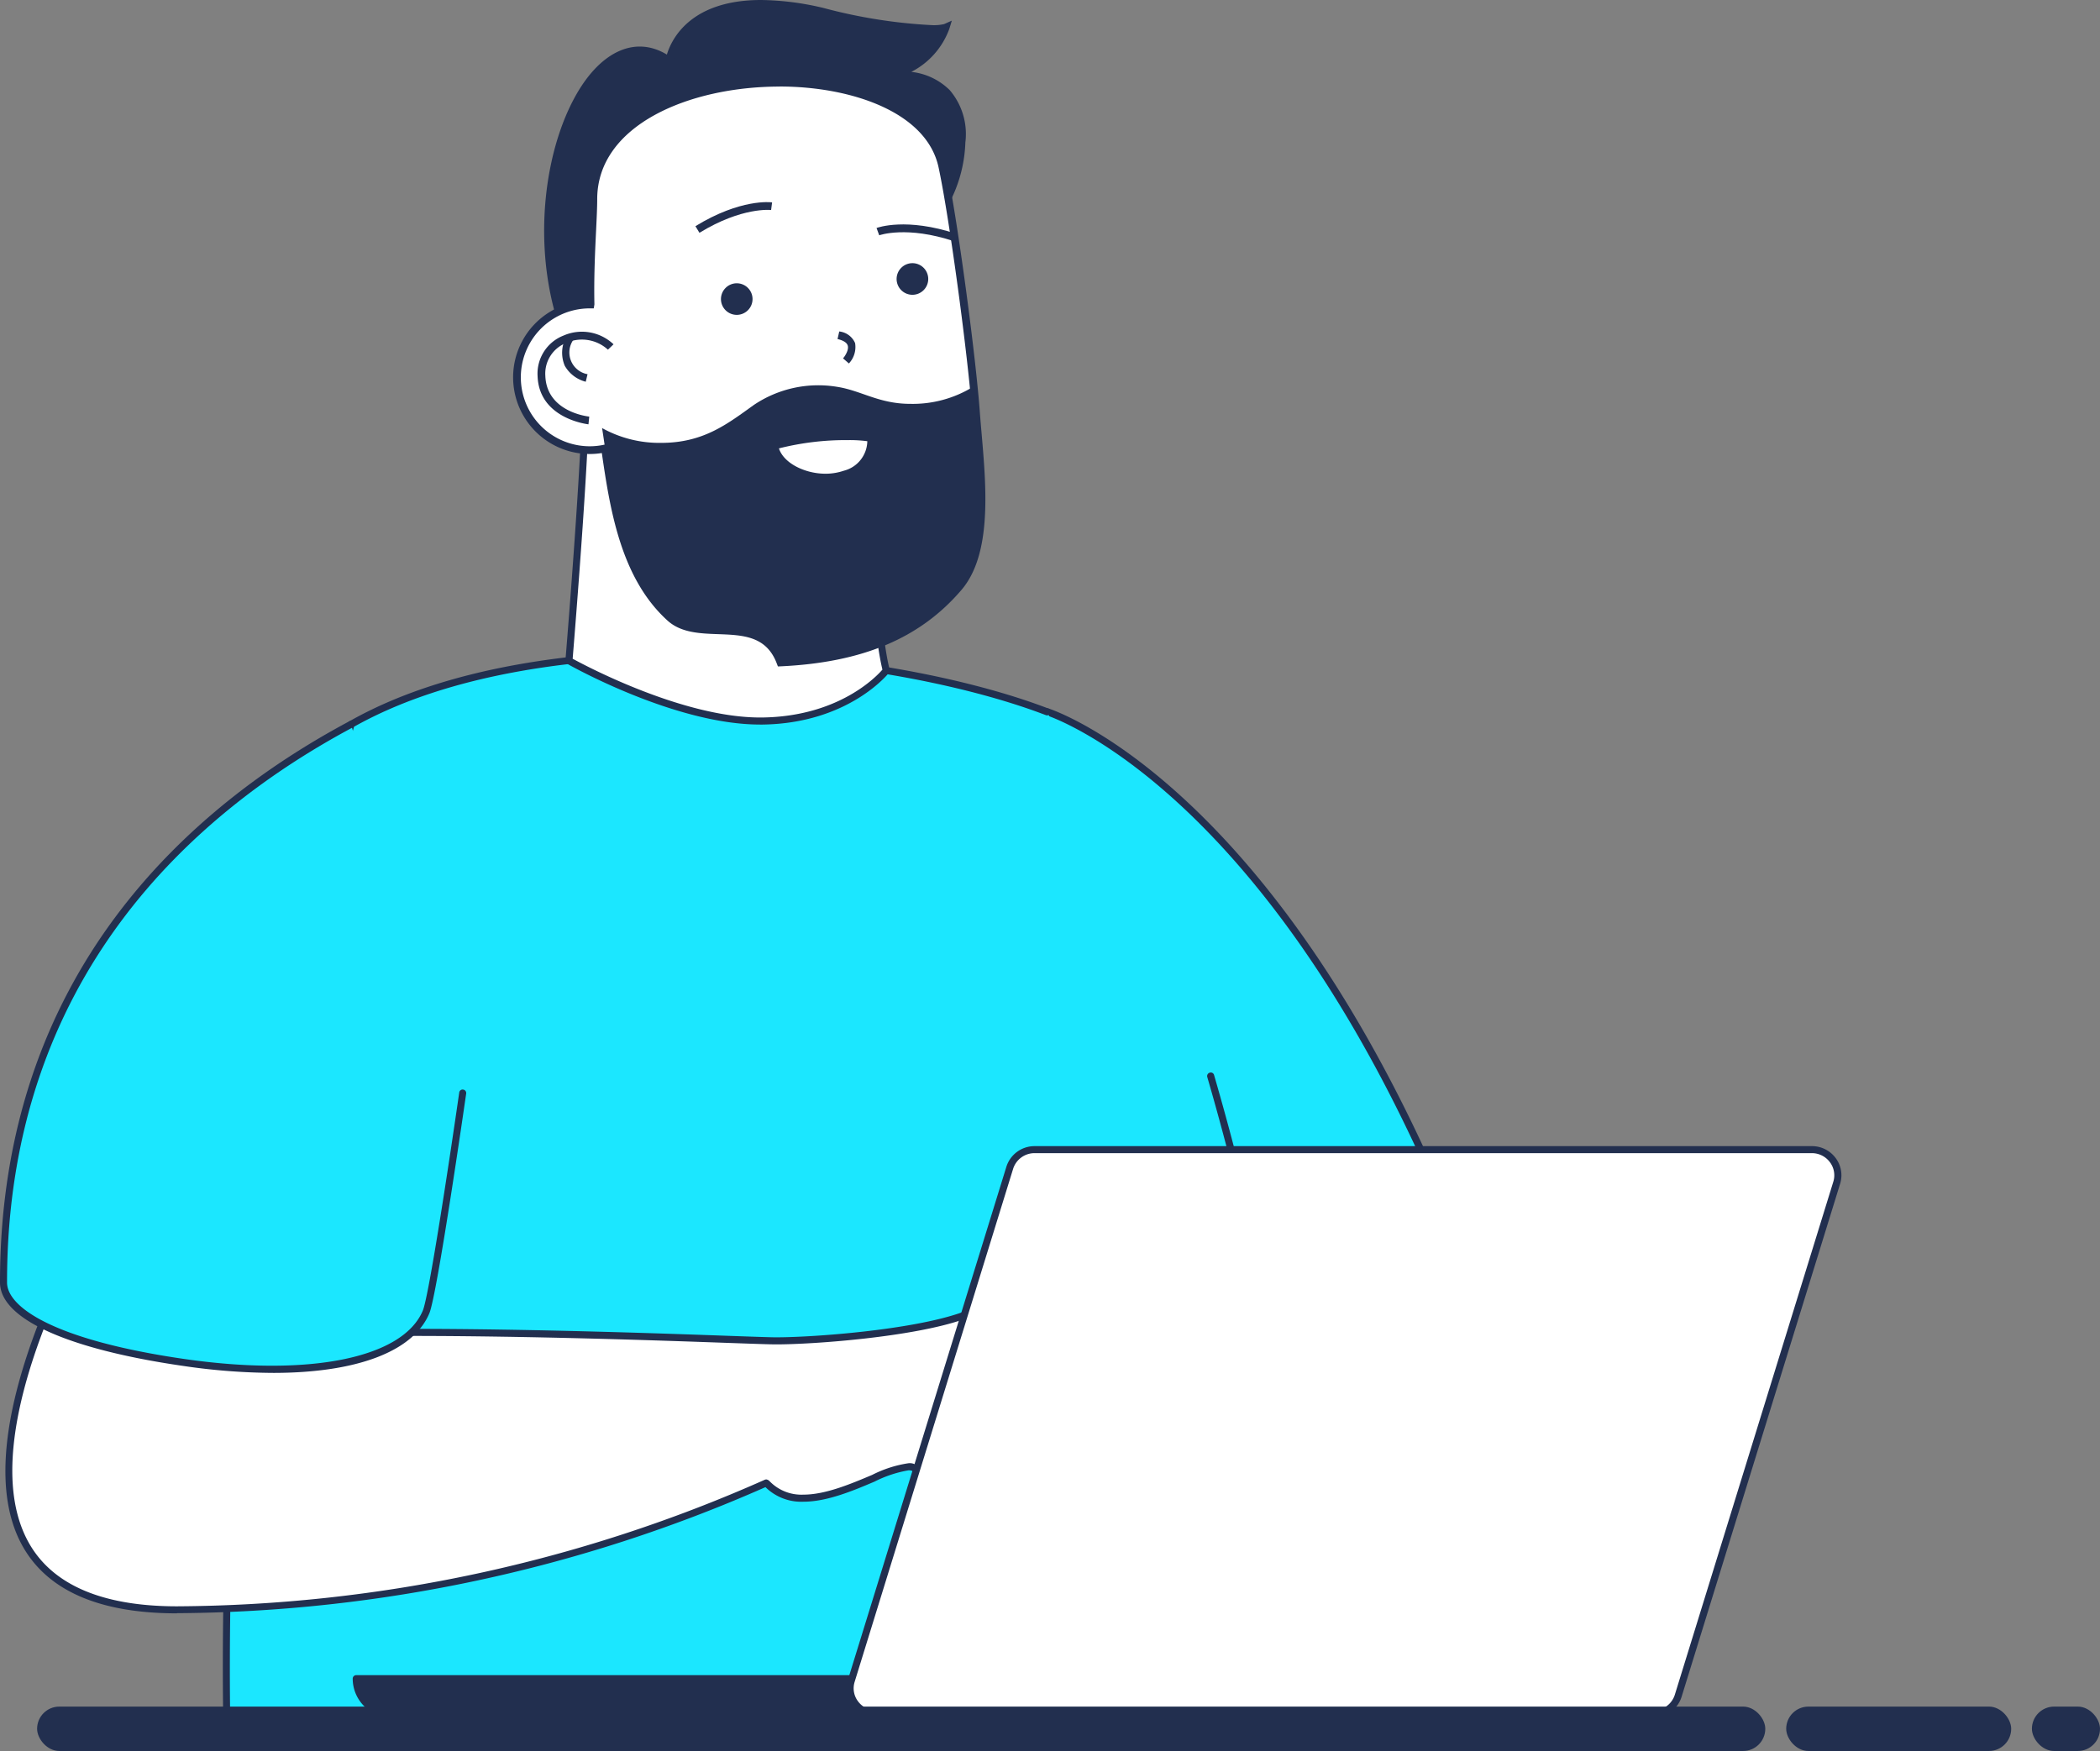 <svg xmlns="http://www.w3.org/2000/svg" xmlns:xlink="http://www.w3.org/1999/xlink" width="190.162" height="158.594" viewBox="0 0 190.162 158.594">
  <rect x="0" y="0" width="190.162" height="158.594" fill="#808080" stroke="none"/>
  <defs>
    <clipPath id="clip-path">
      <rect id="Rectangle_1984" data-name="Rectangle 1984" width="166.746" height="155.556" fill="none"/>
    </clipPath>
  </defs>
  <g id="featured-blogs-slider-graphic" transform="translate(-140.237 -9610.006)">
    <g id="Group_328" data-name="Group 328" transform="translate(140.237 9610.006)">
      <g id="Group_327" data-name="Group 327" transform="translate(0)" clip-path="url(#clip-path)">
        <path id="Path_859" data-name="Path 859" d="M101.26,167.467s-16.5-.867-28.98,11.689l-8.47-59.8s20.813,6.226,37.45,48.115" transform="translate(31.015 -54.879)" fill="#1be7ff"/>
        <path id="Path_860" data-name="Path 860" d="M72.008,179.2a.324.324,0,0,0,.227-.093c12.232-12.309,28.565-11.6,28.737-11.6h.016a.318.318,0,0,0,.3-.436c-16.5-41.552-37.444-48.24-37.655-48.3a.328.328,0,0,0-.4.216.317.317,0,0,0,.216.4c.206.062,20.72,6.651,37.066,47.482-.038,0-.075,0-.113,0-3.1,0-17.528.633-28.621,11.795a.323.323,0,0,0,0,.453.329.329,0,0,0,.225.09" transform="translate(31.288 -54.609)" fill="#222f4f"/>
        <path id="Path_861" data-name="Path 861" d="M89.43,166.982c2-20.739,3.606-28.9,9.642-50.935,16.858-9.571,47.859-6.957,63.045-1.135L176.926,147.9c5.5,18.961,9.7,41.832,9.7,57.773H87.814a357.8,357.8,0,0,1,1.616-38.694" transform="translate(-67.291 -50.438)" fill="#1be7ff"/>
        <path id="Path_862" data-name="Path 862" d="M87.542,205.708h98.807a.316.316,0,0,0,.318-.318c0-14.83-3.809-37.543-9.708-57.863a.305.305,0,0,0-.4-.216.317.317,0,0,0-.215.4c5.84,20.121,9.627,42.584,9.68,57.364H87.854a364.671,364.671,0,0,1,1.622-38.344c1.959-20.348,3.487-28.44,9.6-50.754,17.076-9.6,47.859-6.722,62.658-1.048a.331.331,0,0,0,.414-.184.325.325,0,0,0-.184-.415c-14.952-5.734-46.106-8.616-63.319,1.157a.321.321,0,0,0-.15.194c-6.152,22.454-7.684,30.555-9.652,50.988A360.837,360.837,0,0,0,87.224,205.4a.316.316,0,0,0,.318.309" transform="translate(-67.019 -50.152)" fill="#222f4f"/>
        <path id="Path_863" data-name="Path 863" d="M130.365,237.333a134.062,134.062,0,0,0,53.293-11.455l.069-.037.053.059a4.3,4.3,0,0,0,3.322,1.335c2.068,0,4.42-1,6.311-1.8a10.8,10.8,0,0,1,3.21-1.049.759.759,0,0,1,.811.5,21.124,21.124,0,0,1,.571,2.689c.433,2.524.973,5.665,2.483,5.665.044,0,.091,0,.135-.006,1.111-.128,2.087-3.3,2.368-4.508l.065-.287.131.268a16.18,16.18,0,0,0,4.231,5.337,2.555,2.555,0,0,0,1.388.564c1.114,0,1.295-1.582,1.295-1.6l.041-.377.159.343a3.219,3.219,0,0,0,2.795,1.448,1.967,1.967,0,0,0,1.448-.506,1.393,1.393,0,0,0,.343-1.076c-.063-1.154-2.14-6.4-2.162-6.457l-.355-.9.54.8c.025.037,2.48,3.643,4.567,3.643a1.6,1.6,0,0,0,.6-.112,1.172,1.172,0,0,0,.755-.683c.331-.955-.674-2.689-2.065-5.091-.73-1.254-1.553-2.68-2.374-4.3a54.3,54.3,0,0,0-3.725-6.47c-.421-.639-.858-1.3-1.382-2.143a3.092,3.092,0,0,0-2.919-1.529,15.93,15.93,0,0,0-4.917,1.117c-4.489,1.563-13.323,2.24-16.839,2.24-.524,0-2.031-.053-4.3-.134-6.248-.221-17.874-.633-28.905-.633h-.144l2.627-8.516-29.629-4.611c-.777,1.251-13.345,21.886-7.621,32.268,2.193,3.974,6.813,5.986,13.735,5.986" transform="translate(-114.343 -91.538)" fill="#fff"/>
        <path id="Path_864" data-name="Path 864" d="M130.087,237.377a133.853,133.853,0,0,0,53.293-11.417,4.621,4.621,0,0,0,3.444,1.32c2.14,0,4.52-1.008,6.435-1.822a10.791,10.791,0,0,1,3.086-1.023c.365,0,.461.147.508.287a19.614,19.614,0,0,1,.543,2.552l.015.087c.478,2.779,1.02,5.93,2.8,5.93.047,0,.1,0,.147-.006,1.269-.144,2.187-2.982,2.524-4.2a15.6,15.6,0,0,0,4.074,4.959,2.856,2.856,0,0,0,1.573.621,1.665,1.665,0,0,0,1.5-1.35,3.857,3.857,0,0,0,2.789,1.167,2.276,2.276,0,0,0,1.678-.6,1.692,1.692,0,0,0,.431-1.316,31.609,31.609,0,0,0-1.647-5.169c.945,1.11,2.48,2.6,3.918,2.6a1.9,1.9,0,0,0,.717-.135,1.478,1.478,0,0,0,.936-.873c.38-1.1-.6-2.789-2.087-5.357-.8-1.366-1.576-2.72-2.368-4.283a54.067,54.067,0,0,0-3.727-6.482c-.434-.659-.871-1.32-1.392-2.156a3.43,3.43,0,0,0-3.191-1.678,16.2,16.2,0,0,0-5.022,1.133c-4.454,1.554-13.236,2.224-16.733,2.224-.512,0-1.965-.053-4.292-.134-6.192-.221-17.669-.627-28.628-.633l2.5-8.1a.31.31,0,0,0-.035-.262.319.319,0,0,0-.221-.147l-29.629-4.611a.291.291,0,0,0-.321.147c-.552.892-13.492,21.958-7.63,32.589,2.252,4.084,6.966,6.152,14.016,6.152m53.318-12.116a.208.208,0,0,0-.109.025,132.7,132.7,0,0,1-53.209,11.454c-6.8,0-11.327-1.959-13.455-5.821-5.472-9.926,6.139-29.535,7.5-31.765l29.052,4.52-2.518,8.164a.318.318,0,0,0,.05.284.314.314,0,0,0,.256.128h.144c11.034,0,22.654.412,28.893.633,2.336.084,3.793.134,4.317.134,3.535,0,12.419-.68,16.945-2.255a15.569,15.569,0,0,1,4.81-1.1,2.774,2.774,0,0,1,2.649,1.379c.527.843.964,1.51,1.385,2.149a54.418,54.418,0,0,1,3.709,6.439c.8,1.582,1.582,2.945,2.38,4.317,1.3,2.237,2.324,4.009,2.04,4.823-.046.134-.159.334-.568.49-1.578.639-4.058-2.33-4.786-3.41l-.539-.8a.329.329,0,0,0-.415-.106.323.323,0,0,0-.147.4l.355.9a44.114,44.114,0,0,1,2.14,6.357,1.08,1.08,0,0,1-.259.839,1.668,1.668,0,0,1-1.214.406,2.93,2.93,0,0,1-2.5-1.263l-.159-.343a.3.3,0,0,0-.343-.181.318.318,0,0,0-.265.281l-.041.378c0,.018-.159,1.313-.976,1.313a2.305,2.305,0,0,1-1.2-.508A15.824,15.824,0,0,1,203.2,228.3l-.134-.272a.335.335,0,0,0-.325-.178.322.322,0,0,0-.274.246l-.065.287c-.4,1.731-1.351,4.177-2.093,4.261l-.1.006c-1.241,0-1.778-3.122-2.168-5.4l-.016-.091a20.354,20.354,0,0,0-.568-2.649,1.063,1.063,0,0,0-1.113-.717,10.706,10.706,0,0,0-3.3,1.058c-1.9.8-4.211,1.788-6.22,1.788a4,4,0,0,1-3.088-1.236.507.507,0,0,0-.331-.146" transform="translate(-114.065 -91.264)" fill="#222f4f"/>
        <path id="Path_865" data-name="Path 865" d="M130.492,240.768l.649-.272c-2.112-5.078-5.007-11.2-5.038-11.267l-.636.3c.028.063,2.92,6.177,5.025,11.24" transform="translate(-32.172 -105.401)"/>
        <path id="Path_866" data-name="Path 866" d="M137.492,248.631l.677-.181a39.35,39.35,0,0,0-1.763-5.293c-.193-.406-.43-1.086-.7-1.878-.923-2.655-2.321-6.66-4.679-8.469l-.427.558c2.189,1.682,3.544,5.572,4.442,8.142.293.842.524,1.507.733,1.95a40.821,40.821,0,0,1,1.722,5.172" transform="translate(-41.97 -107.047)"/>
        <path id="Path_867" data-name="Path 867" d="M147.4,246.529l.7-.063a41.693,41.693,0,0,0-.9-6.049c-.452-1.213-1.84-3.079-3.5-3.429l-.146.687a5,5,0,0,1,2.985,2.988,42.113,42.113,0,0,1,.858,5.865" transform="translate(-58.9 -108.969)"/>
        <path id="Path_868" data-name="Path 868" d="M262.585,121.455,272.7,154.849s-2.605,18.127-3.31,19.818c-1.84,4.42-10.291,6.276-21.986,4.576-11.049-1.607-16.28-4.473-16.28-7.237-.01-26.613,15.688-42.119,31.463-50.551" transform="translate(-230.803 -55.846)" fill="#1be7ff"/>
        <path id="Path_869" data-name="Path 869" d="M255.246,179.921c7.512,0,12.7-1.9,14.162-5.406.711-1.706,3.226-19.154,3.332-19.893a.318.318,0,0,0-.268-.362.309.309,0,0,0-.362.268c-.9,6.258-2.748,18.433-3.294,19.743-1.794,4.311-10.279,6.03-21.643,4.383-11.8-1.716-16.009-4.7-16.009-6.922-.009-27.717,17.013-42.637,31.294-50.27a.316.316,0,0,0,.131-.431.311.311,0,0,0-.431-.131c-14.437,7.714-31.644,22.8-31.632,50.832,0,3.269,6.033,6.024,16.552,7.552a57.224,57.224,0,0,0,8.167.636" transform="translate(-230.526 -55.572)" fill="#222f4f"/>
        <path id="Path_870" data-name="Path 870" d="M158.48,5.814s.9-7.468,13.909-4.443c9.409,2.187,11.105,1.435,11.105,1.435a6.886,6.886,0,0,1-4.963,4.311s6.788-.849,6.4,6.077-4.635,7.9-4.7,11.1,5.749,6.661-.324,11.171-19.647,12.624-28.609-.655c-8.687-12.868-.917-34.811,7.185-29" transform="translate(-97.868 -0.299)" fill="#222f4f"/>
        <path id="Path_871" data-name="Path 871" d="M163.4,42.135h0c4.9,0,10.415-2.252,16.393-6.685,4.4-3.267,2.826-6.164,1.556-8.491A6.6,6.6,0,0,1,180.265,24a5.441,5.441,0,0,1,1.563-3.176,12.606,12.606,0,0,0,3.139-7.914,6.128,6.128,0,0,0-1.413-4.745,5.828,5.828,0,0,0-3.482-1.654,7.116,7.116,0,0,0,3.444-3.9l.225-.74-.7.312a4.08,4.08,0,0,1-1.1.094A47.083,47.083,0,0,1,172.154.73a25.335,25.335,0,0,0-5.68-.73c-6.426,0-8.123,3.572-8.535,4.944-2.942-1.781-6.167-.227-8.429,4.03-3.51,6.6-4.028,18.031,1.176,25.736,3.322,4.925,7.6,7.424,12.715,7.424m15.494-35a5.746,5.746,0,0,1,4.145,1.516,5.455,5.455,0,0,1,1.223,4.221,12,12,0,0,1-2.992,7.524,6,6,0,0,0-1.712,3.594,7.026,7.026,0,0,0,1.179,3.3c1.313,2.408,2.552,4.689-1.363,7.59-5.768,4.283-11.293,6.545-15.975,6.545-4.867,0-8.947-2.393-12.132-7.109-5.054-7.487-4.548-18.6-1.138-25.018,2.165-4.074,5.11-5.456,7.824-3.5l.483.346.072-.589c.025-.2.7-4.854,7.964-4.854A24.684,24.684,0,0,1,172,1.416c6.635,1.541,9.471,1.638,10.619,1.547a6.544,6.544,0,0,1-4.479,3.516l.122.689a5.924,5.924,0,0,1,.64-.031" transform="translate(-97.551)" fill="#222f4f"/>
        <path id="Path_872" data-name="Path 872" d="M177.619,94.174c7.356-.09,10.971-4.18,11.227-4.573-1.5-5.955-1.295-22.4-1.254-23.839L161.6,62.783c.337,3.974-1.488,25.932-1.488,25.932s9.808,5.555,17.5,5.459" transform="translate(-108.594 -28.868)" fill="#fff"/>
        <path id="Path_873" data-name="Path 873" d="M177.146,94.224c.069,0,.137,0,.206,0,7.855-.1,11.461-4.67,11.493-4.716a.329.329,0,0,0,.041-.253c-1.4-5.584-1.316-21.125-1.245-23.752a.319.319,0,0,0-.28-.327l-25.989-2.979a.339.339,0,0,0-.259.09.312.312,0,0,0-.1.256c.331,3.9-1.469,25.658-1.488,25.879a.321.321,0,0,0,.163.3c.4.228,9.8,5.5,17.456,5.5m11.084-4.972c-.555.643-3.984,4.245-10.884,4.333h-.193c-6.925,0-15.622-4.586-16.97-5.322.187-2.3,1.7-20.81,1.494-25.389L187,65.775c-.035,2.306-.2,17.513,1.232,23.477" transform="translate(-108.324 -28.597)" fill="#222f4f"/>
        <path id="Path_874" data-name="Path 874" d="M168.18,66.348c7.249-.352,12.325-2.5,15.965-6.753,2.642-3.092,2.134-8.987,1.722-13.722-.056-.708-.119-1.388-.163-2.031-.352-4.913-2.015-17.488-3.041-22.273-1.114-5.2-8.151-7.524-14.627-7.524-8.338,0-16.776,3.593-16.776,10.453,0,.721-.044,1.688-.1,2.807-.093,1.919-.209,4.3-.15,6.732v.106h-.153A6.49,6.49,0,1,0,152.2,46.976l.109-.022.025.182c.736,5.075,1.65,11.392,5.846,15.191,1.095,1,2.654,1.051,4.3,1.114,2.28.084,4.639.172,5.7,2.907" transform="translate(-97.429 -6.458)" fill="#fff"/>
        <path id="Path_875" data-name="Path 875" d="M167.942,14.066c-8.282,0-16.668,3.553-16.668,10.344,0,.723-.046,1.691-.1,2.81-.09,1.919-.209,4.305-.15,6.726l0,.216h-.212c-.016,0-.035,0-.069,0a6.386,6.386,0,1,0,0,12.771,6.6,6.6,0,0,0,1.345-.14l.215-.047.031.218.009.072c.734,5.057,1.644,11.355,5.812,15.13,1.07.97,2.607,1.026,4.239,1.088,2.3.084,4.667.172,5.764,2.9,7.178-.362,12.207-2.5,15.813-6.716,2.615-3.057,2.109-8.928,1.7-13.644-.059-.715-.118-1.392-.162-2.034-.356-4.91-2.015-17.476-3.042-22.258-1.1-5.138-8.089-7.437-14.527-7.437m0-.212c6.944,0,13.638,2.514,14.727,7.605,1.033,4.8,2.689,17.3,3.045,22.286s1.485,12.241-1.581,15.831c-4.137,4.835-9.758,6.495-16.116,6.794-1.75-4.695-7.3-1.6-10-4.053-4.242-3.843-5.163-10.3-5.889-15.326a6.523,6.523,0,0,1-1.385.147,6.595,6.595,0,1,1,0-13.189c.022,0,.044,0,.069,0-.09-3.853.253-7.6.253-9.542,0-7,8.619-10.556,16.879-10.556" transform="translate(-97.339 -6.37)"/>
        <path id="Path_876" data-name="Path 876" d="M167.483,66.435l.256-.01c7.428-.349,12.628-2.549,16.365-6.919,2.767-3.238,2.249-9.234,1.835-14.057-.062-.708-.122-1.385-.169-2.027-.35-4.916-2.018-17.522-3.051-22.335-1.247-5.818-8.9-7.88-15.07-7.88-8.563,0-17.229,3.744-17.229,10.906,0,.708-.05,1.672-.1,2.783-.09,1.834-.2,4.1-.159,6.416a6.944,6.944,0,0,0,.29,13.882,6.722,6.722,0,0,0,1.088-.088c.745,5.144,1.728,11.352,5.949,15.176,1.22,1.108,2.932,1.17,4.595,1.229,2.249.084,4.371.163,5.309,2.686Zm.165-52.526c6.376,0,13.3,2.265,14.384,7.324,1.026,4.788,2.686,17.344,3.035,22.239.046.646.106,1.329.169,2.037.406,4.692.908,10.528-1.666,13.539-3.566,4.168-8.532,6.286-15.616,6.663-1.151-2.726-3.641-2.82-5.849-2.9-1.607-.059-3.12-.115-4.145-1.048-4.13-3.744-5.042-10.017-5.771-15.058l-.053-.371-.374.016a6.073,6.073,0,0,1-1.313.143,6.245,6.245,0,1,1,0-12.49h.359l.059-.356c-.053-2.417.059-4.8.153-6.716.053-1.123.1-2.09.1-2.817,0-6.7,8.314-10.2,16.527-10.2" transform="translate(-97.041 -6.073)" fill="#222f4f"/>
        <path id="Path_877" data-name="Path 877" d="M149.509,69.828c3.828,0,5.992-1.712,8.376-3.422a10.44,10.44,0,0,1,7.577-1.651c2.168.338,3.771,1.538,6.6,1.538a10.417,10.417,0,0,0,5.721-1.56c.11.911.2,1.71.234,2.358.355,4.979,1.488,12.238-1.576,15.831-4.139,4.833-9.767,6.489-16.118,6.792-1.75-4.689-7.306-1.6-10-4.053-4.786-4.333-5.338-11.988-6.164-17.175a10.675,10.675,0,0,0,5.356,1.341m17,3.847c2.76-.955,3.107-3.048,3.107-4.8,0-1.379-10.956-.527-10.956.851,0,3.151,4.4,5.151,7.849,3.95m-2.146.7a6.9,6.9,0,0,0,2.265-.371c2.96-1.03,3.337-3.284,3.337-5.135,0-.452-.368-1.051-3.553-1.051-1.607,0-8.1.338-8.1,1.9,0,2.877,3.144,4.654,6.055,4.654m2.05-5.855c2.112,0,2.783.288,2.864.4-.012,1.673-.353,3.547-2.882,4.424a6.175,6.175,0,0,1-2.031.333c-2.583,0-5.35-1.588-5.35-3.953.246-.493,3.956-1.2,7.4-1.2" transform="translate(-89.639 -29.715)" fill="#222f4f"/>
        <path id="Path_878" data-name="Path 878" d="M171.575,71.893c0,1.753-.346,3.846-3.107,4.8-3.447,1.2-7.849-.8-7.849-3.949,0-1.379,10.956-2.231,10.956-.852" transform="translate(-91.594 -32.734)" fill="#fff"/>
        <path id="Path_879" data-name="Path 879" d="M167.173,68.587c1.5,0,4.611,0,4.611,2.108a5.878,5.878,0,0,1-4.049,6.13,7.9,7.9,0,0,1-2.611.434c-3.422,0-7.109-2.184-7.109-5.713,0-2.67,6.4-2.96,9.159-2.96m-2.049,5.858a5.2,5.2,0,0,0,1.688-.274,2.815,2.815,0,0,0,2.121-2.671,12.3,12.3,0,0,0-1.759-.1,24.758,24.758,0,0,0-6.245.751c.452,1.38,2.411,2.293,4.2,2.293" transform="translate(-90.396 -31.537)" fill="#222f4f"/>
        <path id="Path_880" data-name="Path 880" d="M155.571,38.489l-.221.668c-4.292-1.432-6.76-.555-6.788-.543l-.243-.661c.106-.041,2.7-.979,7.253.536" transform="translate(-68.945 -17.302)" fill="#222f4f"/>
        <path id="Path_881" data-name="Path 881" d="M186.2,33.9l-.091.7c-.025-.006-2.633-.3-6.488,2.062l-.365-.6c4.093-2.508,6.829-2.174,6.944-2.155" transform="translate(-116.283 -15.576)" fill="#222f4f"/>
        <path id="Path_882" data-name="Path 882" d="M184.252,48.156a1.079,1.079,0,1,1-1.083,1.079,1.075,1.075,0,0,1,1.083-1.079" transform="translate(-117.532 -22.143)" fill="#222f4f"/>
        <path id="Path_883" data-name="Path 883" d="M183.952,47.5a1.43,1.43,0,1,1-1.435,1.432,1.434,1.434,0,0,1,1.435-1.432m0,2.159a.728.728,0,1,0-.73-.727.729.729,0,0,0,.73.727" transform="translate(-117.232 -21.842)" fill="#222f4f"/>
        <path id="Path_884" data-name="Path 884" d="M154.808,44.777a1.081,1.081,0,1,1-1.079,1.079,1.08,1.08,0,0,1,1.079-1.079" transform="translate(-72.185 -20.589)" fill="#222f4f"/>
        <path id="Path_885" data-name="Path 885" d="M154.509,44.125a1.432,1.432,0,1,1-1.432,1.432,1.434,1.434,0,0,1,1.432-1.432m0,2.162a.728.728,0,1,0-.73-.73.731.731,0,0,0,.73.73" transform="translate(-71.886 -20.289)" fill="#222f4f"/>
        <path id="Path_886" data-name="Path 886" d="M165.226,56.263l.156-.687a1.763,1.763,0,0,1,1.435,1.054,2.176,2.176,0,0,1-.561,1.844l-.53-.462c.153-.174.555-.758.421-1.17-.106-.327-.559-.493-.92-.58" transform="translate(-89.385 -25.554)" fill="#222f4f"/>
        <path id="Path_887" data-name="Path 887" d="M208.147,55.992a4.165,4.165,0,0,1,4.564.777l-.508.487a3.493,3.493,0,0,0-3.781-.611,2.98,2.98,0,0,0-1.887,2.979c.116,3.26,3.821,3.678,3.977,3.693l-.071.7c-.044-.009-4.473-.493-4.608-4.37a3.7,3.7,0,0,1,2.315-3.656" transform="translate(-157.153 -25.584)" fill="#222f4f"/>
        <path id="Path_888" data-name="Path 888" d="M211.2,56.741a2,2,0,0,0,1.288,3.11l-.163.683a3.062,3.062,0,0,1-1.9-1.447,3.028,3.028,0,0,1,.134-2.633Z" transform="translate(-159.284 -25.958)" fill="#222f4f"/>
        <path id="Path_889" data-name="Path 889" d="M142.515,281.462a3.194,3.194,0,0,0,3.194,3.194h54.3v-3.194Z" transform="translate(-110.253 -129.418)" fill="#222f4f"/>
        <path id="Path_890" data-name="Path 890" d="M145.438,284.7h54.3a.316.316,0,0,0,.318-.318V281.19a.316.316,0,0,0-.318-.318h-57.5a.316.316,0,0,0-.318.318,3.516,3.516,0,0,0,3.513,3.513m53.985-.637H145.438a2.878,2.878,0,0,1-2.858-2.558h56.843Z" transform="translate(-109.981 -129.147)" fill="#222f4f"/>
        <path id="Path_891" data-name="Path 891" d="M87.678,192.761H17.305a2.348,2.348,0,0,0-2.259,1.647L.7,240.873a2.28,2.28,0,0,0,.362,2.059,2.355,2.355,0,0,0,1.893.939H73.322a2.34,2.34,0,0,0,2.259-1.648l14.352-46.461a2.285,2.285,0,0,0-.362-2.062,2.353,2.353,0,0,0-1.893-.939" transform="translate(76.389 -88.633)" fill="#fff"/>
        <path id="Path_892" data-name="Path 892" d="M2.679,243.918h70.37a2.657,2.657,0,0,0,2.564-1.872l14.353-46.461a2.592,2.592,0,0,0-.412-2.346,2.663,2.663,0,0,0-2.149-1.067H17.032a2.673,2.673,0,0,0-2.564,1.869L.119,240.508a2.586,2.586,0,0,0,.412,2.343,2.662,2.662,0,0,0,2.149,1.067M87.4,192.808a2.025,2.025,0,0,1,1.638.814,1.967,1.967,0,0,1,.312,1.775L75,241.858a2.025,2.025,0,0,1-1.953,1.422H2.679a2.026,2.026,0,0,1-1.638-.814,1.954,1.954,0,0,1-.312-1.772l14.35-46.465a2.034,2.034,0,0,1,1.953-1.422Z" transform="translate(76.662 -88.362)" fill="#222f4f"/>
      </g>
    </g>
    <rect id="Rectangle_143" data-name="Rectangle 143" width="156.493" height="4.021" rx="2.011" transform="translate(300.09 9768.6) rotate(180)" fill="#222f4f"/>
    <rect id="Rectangle_144" data-name="Rectangle 144" width="20.374" height="4.021" rx="2.011" transform="translate(322.357 9768.6) rotate(180)" fill="#222f4f"/>
    <rect id="Rectangle_145" data-name="Rectangle 145" width="6.166" height="4.021" rx="2.011" transform="translate(330.399 9768.6) rotate(180)" fill="#222f4f"/>
  </g>
</svg>
